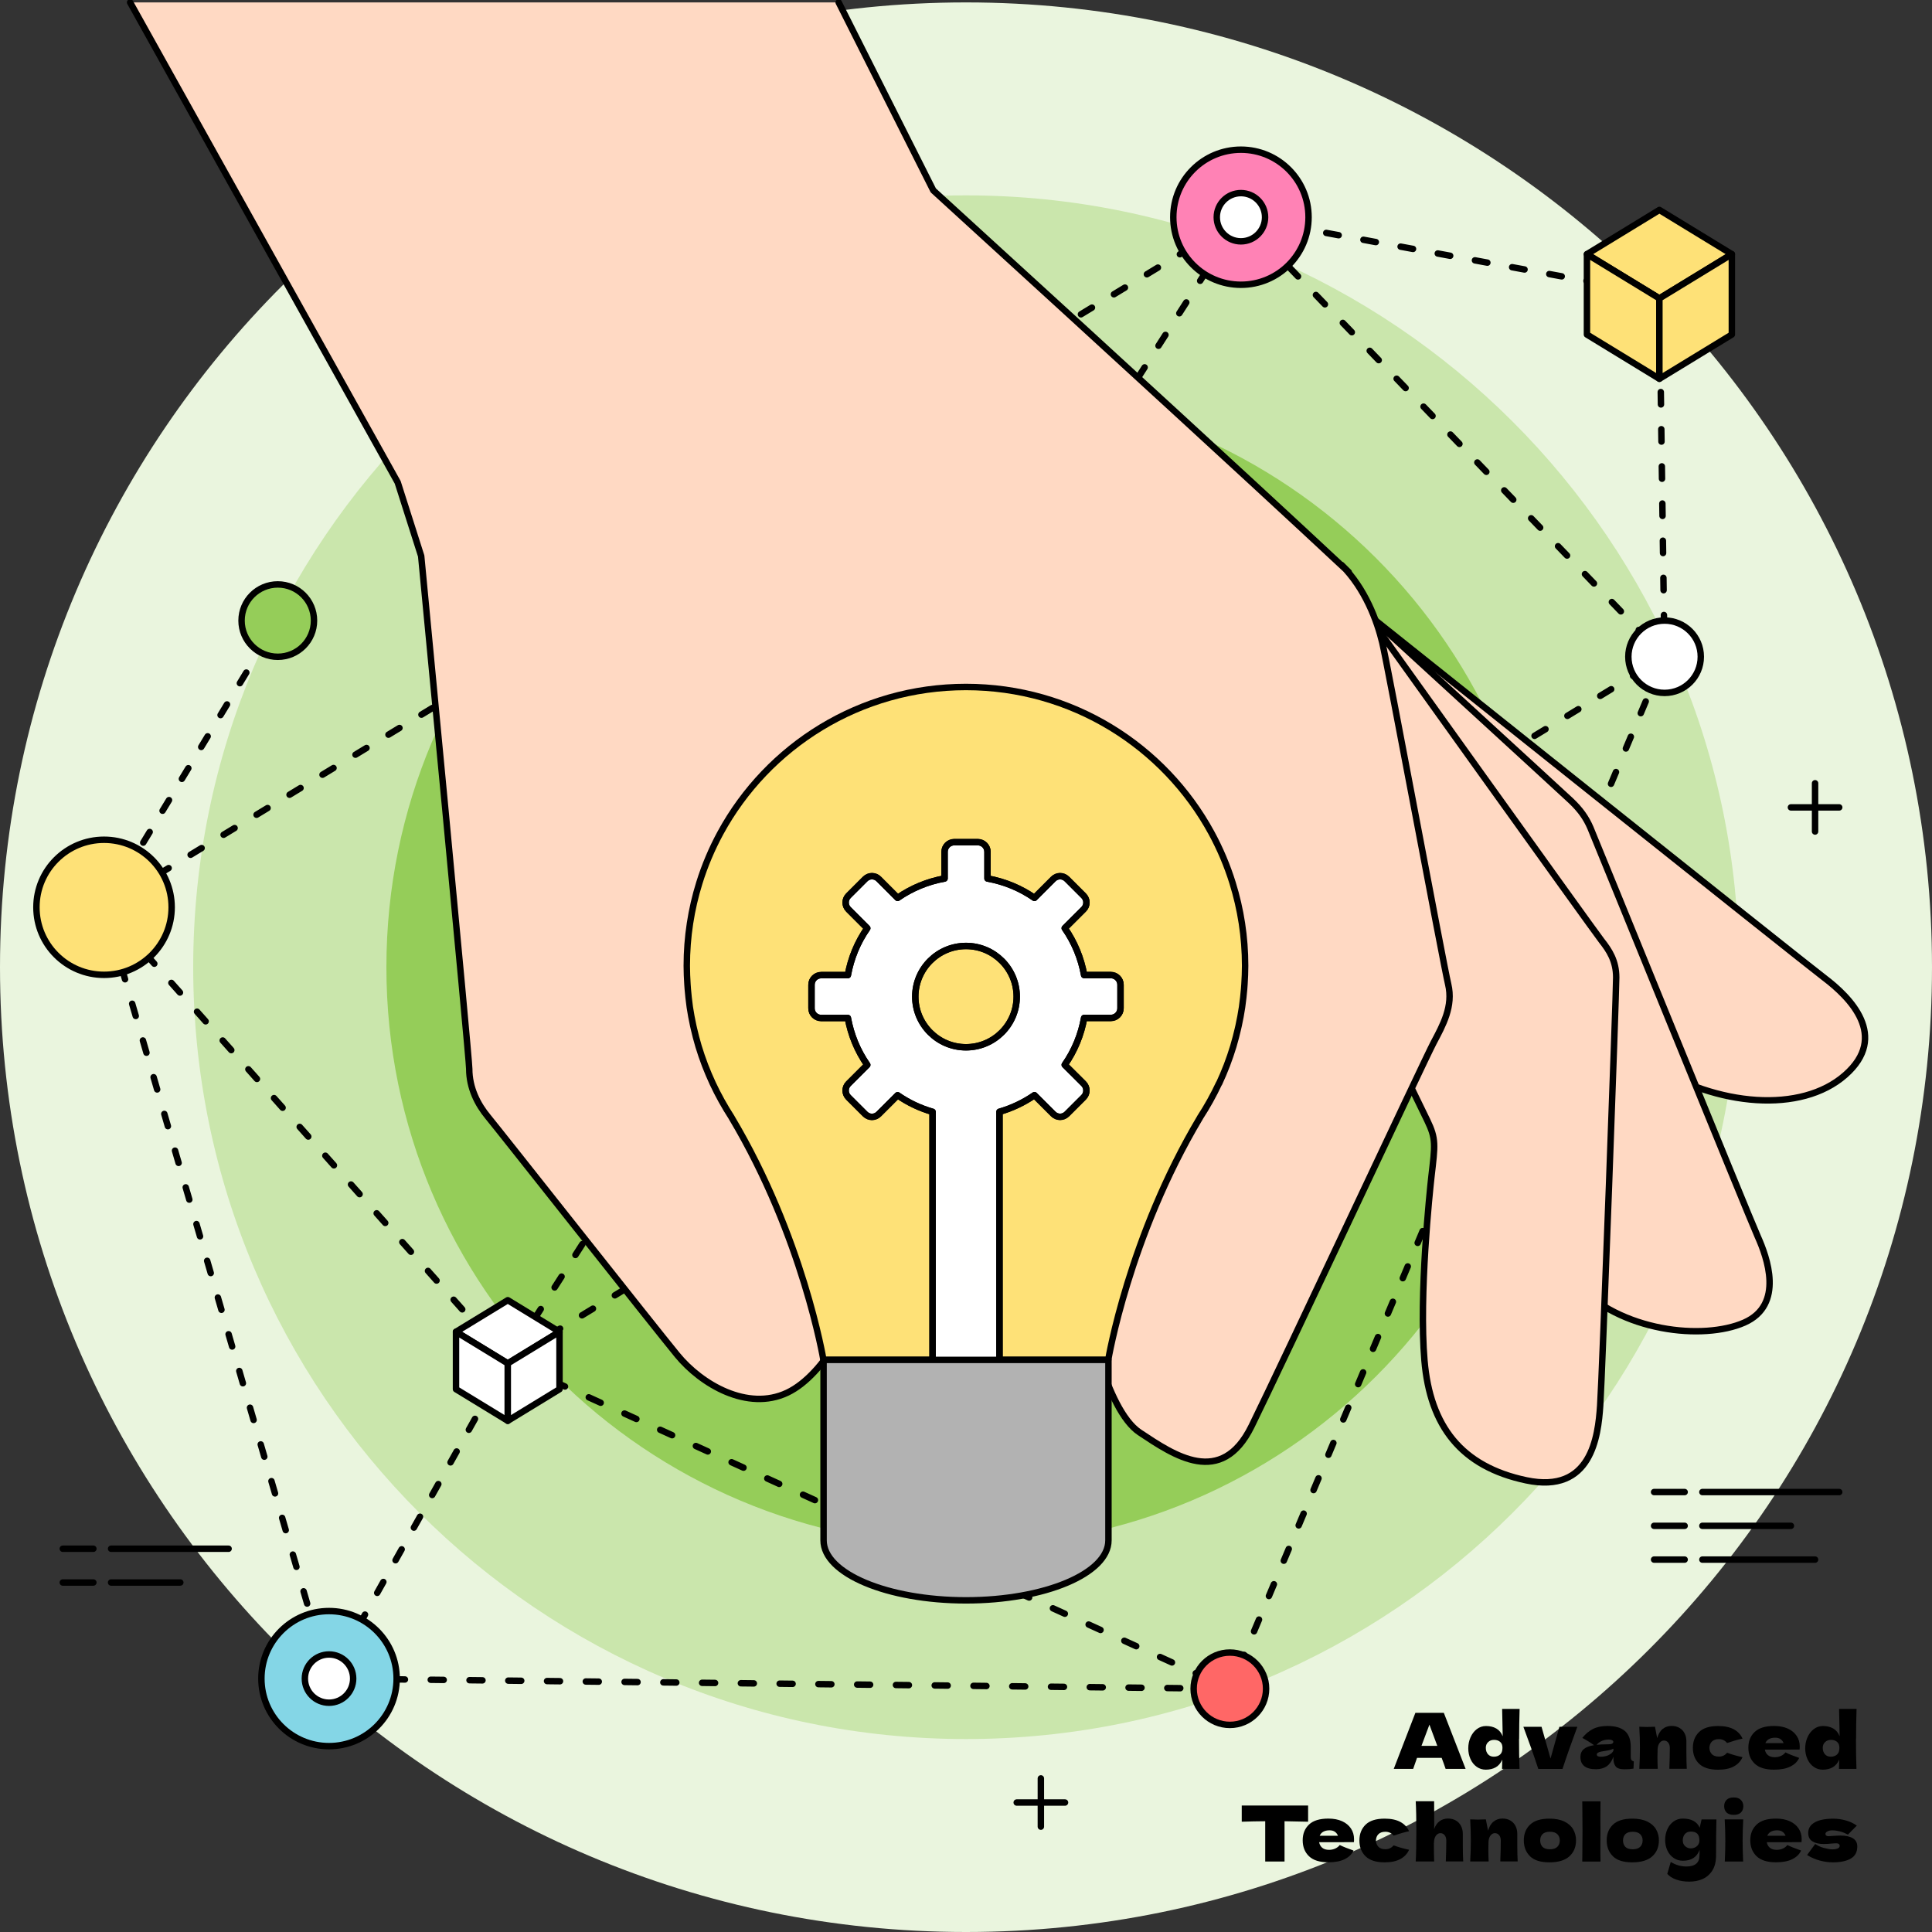 <svg width="300" height="300" viewBox="0 0 300 300" fill="none" xmlns="http://www.w3.org/2000/svg">
<rect x="0" y="0" width="300" height="300" fill="#333333" stroke="none"/>
<g clip-path="url(#clip0_878_5553)">
<path d="M150 300C232.843 300 300 232.927 300 150.187C300 67.448 232.843 0.375 150 0.375C67.157 0.375 0 67.448 0 150.187C0 232.927 67.157 300 150 300Z" fill="#EAF5DE"/>
<path d="M150 270.038C216.274 270.038 270 216.379 270 150.187C270 83.996 216.274 30.337 150 30.337C83.726 30.337 30 83.996 30 150.187C30 216.379 83.726 270.038 150 270.038Z" fill="#CAE6AC"/>
<path d="M150 240.075C199.706 240.075 240 199.831 240 150.187C240 100.544 199.706 60.3 150 60.3C100.294 60.3 60 100.544 60 150.187C60 199.831 100.294 240.075 150 240.075Z" fill="#95CD59"/>
<path d="M224.475 274.674C224.325 274.217 224.122 273.648 223.86 272.959H220.035L219.435 274.674H216.42L219.78 265.97H224.197L227.58 274.674H224.475ZM223.185 271.094C222.885 270.255 222.57 269.416 222.247 268.577L221.962 267.798C221.685 268.524 221.272 269.625 220.725 271.094H223.185Z" fill="black"/>
<path d="M235.875 270.015C235.875 271.618 235.897 273.176 235.95 274.674H233.235L233.272 273.236C233.04 273.768 232.702 274.165 232.267 274.419C231.825 274.674 231.307 274.794 230.707 274.794C230.19 274.794 229.717 274.644 229.305 274.352C228.892 274.06 228.562 273.655 228.337 273.146C228.105 272.637 227.992 272.082 227.992 271.476C227.992 270.869 228.105 270.315 228.337 269.783C228.57 269.251 228.892 268.824 229.312 268.502C229.732 268.18 230.212 268.015 230.745 268.015C231.367 268.015 231.9 268.142 232.35 268.404C232.8 268.667 233.122 269.064 233.34 269.61C233.34 269.153 233.325 268.427 233.295 267.416C233.265 266.442 233.25 265.753 233.25 265.356H235.965C235.92 266.839 235.89 268.397 235.89 270.015H235.875ZM232.927 272.449C233.175 272.232 233.302 271.88 233.302 271.401C233.302 270.974 233.175 270.667 232.927 270.464C232.68 270.262 232.365 270.165 231.99 270.165C231.615 270.165 231.33 270.277 231.082 270.509C230.835 270.734 230.715 271.034 230.715 271.401C230.715 271.805 230.827 272.142 231.052 272.397C231.277 272.652 231.585 272.779 231.967 272.779C232.35 272.779 232.68 272.667 232.927 272.449Z" fill="black"/>
<path d="M244.927 268.135C244.065 270.457 243.292 272.644 242.625 274.682H238.867C238.147 272.502 237.375 270.322 236.55 268.135H239.37L240.765 273.071L242.145 268.135H244.927Z" fill="black"/>
<path d="M253.215 272.689C253.215 272.959 253.245 273.153 253.312 273.266C253.372 273.378 253.507 273.461 253.695 273.505L253.65 274.629C253.395 274.666 253.17 274.696 252.982 274.711C252.795 274.726 252.547 274.734 252.232 274.734C251.542 274.734 251.085 274.577 250.867 274.269C250.642 273.962 250.53 273.565 250.53 273.086V272.786C250.297 273.438 249.96 273.932 249.517 274.247C249.075 274.562 248.505 274.726 247.822 274.726C247.02 274.726 246.42 274.569 246.015 274.247C245.61 273.925 245.407 273.453 245.407 272.824C245.407 272.307 245.58 271.895 245.925 271.603C246.27 271.311 246.802 271.101 247.522 270.989C246.915 270.554 246.307 270.18 245.7 269.865C246.18 269.258 246.727 268.794 247.342 268.479C247.957 268.165 248.707 268.007 249.585 268.007C250.815 268.007 251.73 268.277 252.33 268.801C252.922 269.333 253.222 270.15 253.222 271.251V272.674L253.215 272.689ZM248.752 270.322C248.437 270.457 248.16 270.659 247.912 270.936C248.392 270.884 248.992 270.854 249.712 270.854C250.005 270.854 250.215 270.816 250.335 270.749C250.455 270.681 250.515 270.584 250.515 270.472C250.515 270.374 250.455 270.292 250.335 270.225C250.215 270.157 250.05 270.12 249.832 270.12C249.427 270.12 249.067 270.187 248.752 270.322ZM249.787 272.524C250.147 272.352 250.395 272.127 250.53 271.85V271.535C250.335 271.633 250.125 271.708 249.892 271.76C249.66 271.813 249.382 271.865 249.052 271.91L248.617 271.985C248.167 272.075 247.95 272.225 247.95 272.442C247.95 272.674 248.16 272.786 248.572 272.786C249.022 272.786 249.42 272.704 249.787 272.532V272.524Z" fill="black"/>
<path d="M259.215 274.674C259.26 273.498 259.29 272.419 259.29 271.423C259.29 271.071 259.2 270.794 259.035 270.584C258.862 270.375 258.645 270.27 258.382 270.27C258.12 270.27 257.895 270.39 257.715 270.622C257.527 270.861 257.422 271.176 257.392 271.588C257.377 272.195 257.37 272.629 257.37 272.884C257.37 273.431 257.385 274.022 257.415 274.667H254.55C254.617 273.513 254.647 272.427 254.647 271.408C254.647 270.39 254.617 269.288 254.55 268.127C255.075 268.15 255.48 268.165 255.765 268.165C256.057 268.165 256.462 268.15 256.98 268.127L257.325 269.888C257.512 269.251 257.797 268.772 258.187 268.464C258.577 268.157 259.035 268 259.552 268C260.032 268 260.452 268.105 260.797 268.315C261.15 268.524 261.412 268.809 261.592 269.169C261.772 269.528 261.862 269.933 261.862 270.382V272.105C261.862 273.169 261.885 274.015 261.922 274.659H259.222L259.215 274.674Z" fill="black"/>
<path d="M265.822 272.389C266.062 272.637 266.43 272.764 266.91 272.764C267.172 272.764 267.412 272.712 267.615 272.614C267.825 272.517 268.012 272.367 268.192 272.165C268.875 272.427 269.67 272.659 270.577 272.846C270.315 273.461 269.865 273.94 269.235 274.285C268.605 274.629 267.795 274.801 266.79 274.801C265.455 274.801 264.465 274.487 263.827 273.865C263.19 273.243 262.867 272.419 262.867 271.408C262.867 270.397 263.19 269.573 263.827 268.951C264.465 268.329 265.455 268.015 266.79 268.015C267.787 268.015 268.605 268.187 269.235 268.532C269.865 268.876 270.307 269.356 270.577 269.97C269.865 270.12 269.07 270.352 268.192 270.652C268.012 270.449 267.825 270.3 267.615 270.202C267.405 270.105 267.172 270.052 266.91 270.052C266.43 270.052 266.07 270.18 265.822 270.427C265.575 270.674 265.447 271.004 265.432 271.408C265.447 271.813 265.582 272.142 265.822 272.389Z" fill="black"/>
<path d="M277.95 271.678H274.043C274.11 272.03 274.26 272.314 274.515 272.532C274.77 272.749 275.123 272.861 275.588 272.861C275.925 272.861 276.24 272.794 276.533 272.667C276.825 272.532 277.065 272.352 277.238 272.112C277.77 272.374 278.483 272.659 279.375 272.966C279.128 273.528 278.678 273.97 278.025 274.299C277.373 274.629 276.525 274.794 275.475 274.794C274.118 274.794 273.113 274.479 272.46 273.85C271.808 273.221 271.485 272.397 271.485 271.378C271.485 270.359 271.808 269.565 272.46 268.944C273.105 268.322 274.118 268.007 275.483 268.007C276.3 268.007 277.005 268.142 277.605 268.412C278.205 268.681 278.663 269.063 278.985 269.543C279.308 270.022 279.465 270.577 279.465 271.206C279.465 271.416 279.458 271.573 279.443 271.67H277.958L277.95 271.678ZM274.665 270.052C274.41 270.202 274.23 270.412 274.125 270.674H276.96C276.863 270.419 276.705 270.21 276.495 270.06C276.278 269.902 276 269.828 275.655 269.828C275.25 269.828 274.928 269.902 274.673 270.052H274.665Z" fill="black"/>
<path d="M288.195 270.015C288.195 271.618 288.217 273.176 288.27 274.674H285.555L285.593 273.236C285.36 273.768 285.023 274.165 284.588 274.419C284.145 274.674 283.627 274.794 283.027 274.794C282.51 274.794 282.037 274.644 281.625 274.352C281.212 274.06 280.882 273.655 280.657 273.146C280.425 272.637 280.312 272.082 280.312 271.476C280.312 270.869 280.425 270.315 280.657 269.783C280.89 269.251 281.213 268.824 281.633 268.502C282.053 268.18 282.533 268.015 283.065 268.015C283.688 268.015 284.22 268.142 284.67 268.404C285.12 268.667 285.443 269.064 285.66 269.61C285.66 269.153 285.645 268.427 285.615 267.416C285.585 266.442 285.57 265.753 285.57 265.356H288.285C288.24 266.839 288.21 268.397 288.21 270.015H288.195ZM285.247 272.449C285.495 272.232 285.622 271.88 285.622 271.401C285.622 270.974 285.495 270.667 285.247 270.464C285 270.262 284.685 270.165 284.31 270.165C283.935 270.165 283.65 270.277 283.402 270.509C283.155 270.734 283.035 271.034 283.035 271.401C283.035 271.805 283.147 272.142 283.372 272.397C283.597 272.652 283.905 272.779 284.287 272.779C284.67 272.779 285 272.667 285.247 272.449Z" fill="black"/>
<path d="M203.122 282.876C201.862 282.839 200.647 282.816 199.462 282.801V289.056H196.462V282.801C195.27 282.809 194.055 282.831 192.817 282.876V280.359H203.122V282.876Z" fill="black"/>
<path d="M208.747 286.06H204.832C204.9 286.412 205.057 286.697 205.305 286.914C205.56 287.131 205.912 287.243 206.377 287.243C206.715 287.243 207.03 287.176 207.322 287.049C207.615 286.914 207.855 286.734 208.035 286.494C208.567 286.756 209.28 287.041 210.172 287.348C209.925 287.91 209.475 288.352 208.822 288.682C208.17 289.011 207.322 289.176 206.272 289.176C204.915 289.176 203.91 288.861 203.257 288.232C202.605 287.603 202.282 286.779 202.282 285.76C202.282 284.741 202.605 283.947 203.25 283.326C203.895 282.704 204.907 282.389 206.272 282.389C207.09 282.389 207.795 282.524 208.395 282.794C208.995 283.064 209.452 283.446 209.775 283.925C210.097 284.412 210.255 284.959 210.255 285.588C210.255 285.798 210.255 285.955 210.232 286.052H208.747V286.06ZM205.462 284.434C205.207 284.584 205.027 284.794 204.922 285.056H207.757C207.66 284.801 207.502 284.592 207.292 284.442C207.075 284.285 206.797 284.21 206.452 284.21C206.055 284.21 205.725 284.285 205.47 284.434H205.462Z" fill="black"/>
<path d="M214.042 286.772C214.282 287.019 214.649 287.146 215.129 287.146C215.392 287.146 215.632 287.094 215.834 286.996C216.044 286.899 216.232 286.749 216.412 286.547C217.094 286.809 217.889 287.041 218.797 287.228C218.534 287.843 218.084 288.322 217.454 288.667C216.824 289.011 216.014 289.183 215.009 289.183C213.674 289.183 212.684 288.869 212.047 288.247C211.409 287.625 211.087 286.801 211.087 285.79C211.087 284.779 211.409 283.955 212.047 283.333C212.684 282.712 213.674 282.397 215.009 282.397C216.007 282.397 216.824 282.569 217.454 282.914C218.084 283.258 218.527 283.738 218.797 284.352C218.084 284.502 217.289 284.734 216.412 285.034C216.232 284.831 216.044 284.682 215.834 284.584C215.624 284.487 215.392 284.434 215.129 284.434C214.649 284.434 214.289 284.562 214.042 284.809C213.794 285.056 213.667 285.386 213.652 285.79C213.667 286.195 213.802 286.524 214.042 286.772Z" fill="black"/>
<path d="M224.505 289.056C224.55 287.88 224.58 286.801 224.58 285.805C224.58 285.453 224.49 285.176 224.325 284.966C224.152 284.756 223.935 284.652 223.672 284.652C223.395 284.652 223.155 284.786 222.96 285.056C222.765 285.326 222.667 285.7 222.667 286.172L222.652 286.15C222.652 287.453 222.667 288.419 222.697 289.049H219.832C219.9 287.895 219.93 286.337 219.93 284.374C219.93 282.412 219.9 280.854 219.832 279.7H222.69L222.705 283.393L222.69 284.03C222.885 283.468 223.17 283.056 223.545 282.786C223.927 282.517 224.355 282.382 224.835 282.382C225.315 282.382 225.735 282.487 226.08 282.696C226.432 282.906 226.695 283.191 226.875 283.55C227.055 283.91 227.145 284.314 227.145 284.764V286.487C227.145 287.55 227.167 288.397 227.205 289.041H224.505V289.056Z" fill="black"/>
<path d="M232.964 289.056C233.009 287.88 233.039 286.801 233.039 285.805C233.039 285.453 232.957 285.176 232.784 284.966C232.612 284.756 232.394 284.651 232.132 284.651C231.869 284.651 231.644 284.771 231.457 285.004C231.269 285.243 231.164 285.558 231.134 285.97C231.119 286.577 231.112 287.011 231.112 287.266C231.112 287.813 231.127 288.404 231.157 289.048H228.292C228.359 287.895 228.389 286.809 228.389 285.79C228.389 284.771 228.359 283.67 228.292 282.509C228.824 282.532 229.222 282.547 229.507 282.547C229.799 282.547 230.204 282.532 230.722 282.509L231.067 284.269C231.247 283.633 231.539 283.153 231.929 282.846C232.319 282.539 232.777 282.382 233.294 282.382C233.774 282.382 234.194 282.487 234.539 282.696C234.892 282.906 235.154 283.191 235.334 283.55C235.514 283.91 235.604 284.314 235.604 284.764V286.487C235.604 287.55 235.627 288.397 235.664 289.041H232.964V289.056Z" fill="black"/>
<path d="M237.585 288.24C236.94 287.61 236.617 286.786 236.617 285.768C236.617 284.749 236.94 283.955 237.585 283.333C238.23 282.712 239.235 282.397 240.6 282.397C241.522 282.397 242.287 282.547 242.91 282.846C243.532 283.146 243.99 283.551 244.282 284.06C244.575 284.569 244.725 285.139 244.725 285.768C244.725 286.801 244.38 287.625 243.697 288.247C243.015 288.869 241.98 289.183 240.592 289.183C239.205 289.183 238.222 288.869 237.577 288.24H237.585ZM241.822 286.772C242.077 286.524 242.205 286.195 242.205 285.775C242.205 285.386 242.077 285.064 241.822 284.809C241.567 284.554 241.177 284.434 240.66 284.434C240.142 284.434 239.76 284.562 239.52 284.809C239.28 285.056 239.16 285.378 239.16 285.783C239.16 286.187 239.28 286.532 239.52 286.779C239.76 287.026 240.142 287.154 240.66 287.154C241.177 287.154 241.567 287.026 241.822 286.779V286.772Z" fill="black"/>
<path d="M248.505 286.472C248.505 287.663 248.505 288.524 248.527 289.064H245.692L245.707 287.708C245.722 286.225 245.73 285.079 245.73 284.27C245.73 283.461 245.722 282.419 245.707 281.011L245.692 279.715H248.527C248.512 280.854 248.505 281.775 248.505 282.494C248.505 283.296 248.505 283.888 248.52 284.27C248.52 284.749 248.505 285.483 248.505 286.472Z" fill="black"/>
<path d="M250.455 288.24C249.81 287.61 249.487 286.786 249.487 285.768C249.487 284.749 249.81 283.955 250.455 283.333C251.1 282.712 252.105 282.397 253.47 282.397C254.392 282.397 255.157 282.547 255.78 282.846C256.402 283.146 256.86 283.551 257.152 284.06C257.445 284.569 257.595 285.139 257.595 285.768C257.595 286.801 257.25 287.625 256.567 288.247C255.885 288.869 254.85 289.183 253.462 289.183C252.075 289.183 251.092 288.869 250.447 288.24H250.455ZM254.685 286.772C254.94 286.524 255.067 286.195 255.067 285.775C255.067 285.386 254.94 285.064 254.685 284.809C254.43 284.554 254.04 284.434 253.522 284.434C253.005 284.434 252.622 284.562 252.382 284.809C252.142 285.056 252.022 285.378 252.022 285.783C252.022 286.187 252.142 286.532 252.382 286.779C252.622 287.026 253.005 287.154 253.522 287.154C254.04 287.154 254.43 287.026 254.685 286.779V286.772Z" fill="black"/>
<path d="M264.225 282.517H266.527C266.49 283.828 266.468 285.693 266.468 288.105C266.468 289.056 266.28 289.835 265.897 290.442C265.515 291.049 265.012 291.491 264.39 291.768C263.767 292.045 263.07 292.18 262.298 292.18C261.525 292.18 260.858 292.067 260.258 291.85C259.658 291.633 259.2 291.333 258.893 290.966L259.433 289.131C259.868 289.378 260.273 289.558 260.655 289.663C261.038 289.768 261.435 289.828 261.855 289.828C263.213 289.828 263.895 289.251 263.895 288.105C263.895 287.94 263.895 287.82 263.91 287.745C263.91 287.7 263.91 287.633 263.91 287.55C263.91 287.468 263.91 287.363 263.91 287.236C263.505 288.367 262.635 288.936 261.315 288.936C260.783 288.936 260.303 288.794 259.883 288.502C259.463 288.217 259.132 287.828 258.907 287.333C258.682 286.839 258.562 286.3 258.562 285.708C258.562 285.116 258.682 284.547 258.907 284.037C259.14 283.528 259.463 283.131 259.883 282.831C260.295 282.539 260.768 282.389 261.285 282.389C262.635 282.389 263.52 282.861 263.925 283.813L264.225 282.509V282.517ZM263.145 286.891C263.347 286.809 263.52 286.674 263.662 286.487C263.805 286.3 263.88 286.067 263.88 285.783C263.88 285.288 263.768 284.936 263.543 284.719C263.318 284.509 262.987 284.404 262.545 284.404C262.162 284.404 261.855 284.532 261.638 284.786C261.413 285.041 261.3 285.371 261.3 285.783C261.3 286.15 261.42 286.449 261.668 286.674C261.915 286.899 262.215 287.019 262.575 287.019C262.755 287.019 262.95 286.974 263.152 286.891H263.145Z" fill="black"/>
<path d="M268.095 281.438C267.848 281.191 267.728 280.869 267.728 280.464C267.728 280.06 267.848 279.745 268.095 279.49C268.335 279.236 268.71 279.108 269.22 279.108C269.73 279.108 270.068 279.236 270.323 279.498C270.578 279.76 270.705 280.082 270.705 280.464C270.705 280.846 270.585 281.183 270.338 281.438C270.09 281.685 269.715 281.813 269.22 281.813C268.725 281.813 268.343 281.685 268.095 281.438ZM267.825 289.056C267.885 287.768 267.908 286.704 267.908 285.865C267.908 284.869 267.878 283.745 267.81 282.509H270.69C270.623 283.7 270.593 284.816 270.593 285.865C270.593 286.741 270.623 287.805 270.675 289.056H267.818H267.825Z" fill="black"/>
<path d="M278.25 286.06H274.343C274.41 286.412 274.56 286.697 274.815 286.914C275.07 287.131 275.423 287.243 275.888 287.243C276.225 287.243 276.54 287.176 276.833 287.049C277.125 286.914 277.365 286.734 277.538 286.494C278.07 286.756 278.783 287.041 279.675 287.348C279.428 287.91 278.978 288.352 278.325 288.682C277.673 289.011 276.825 289.176 275.775 289.176C274.418 289.176 273.413 288.861 272.76 288.232C272.108 287.603 271.785 286.779 271.785 285.76C271.785 284.741 272.108 283.947 272.76 283.326C273.405 282.704 274.418 282.389 275.783 282.389C276.6 282.389 277.305 282.524 277.905 282.794C278.505 283.064 278.963 283.446 279.285 283.925C279.608 284.404 279.765 284.959 279.765 285.588C279.765 285.798 279.758 285.955 279.743 286.052H278.258L278.25 286.06ZM274.965 284.434C274.71 284.584 274.53 284.794 274.425 285.056H277.26C277.163 284.801 277.005 284.592 276.795 284.442C276.578 284.285 276.3 284.21 275.955 284.21C275.55 284.21 275.228 284.285 274.973 284.434H274.965Z" fill="black"/>
<path d="M282.554 288.899C281.864 288.711 281.212 288.427 280.604 288.045L281.864 286.329C282.232 286.592 282.674 286.801 283.199 286.944C283.724 287.086 284.167 287.168 284.542 287.168C284.917 287.168 285.179 287.116 285.374 287.019C285.569 286.921 285.667 286.786 285.667 286.629C285.667 286.502 285.622 286.404 285.524 286.329C285.427 286.254 285.299 286.225 285.127 286.225C285.022 286.225 284.909 286.225 284.774 286.239C284.639 286.247 284.534 286.254 284.459 286.262C284.047 286.307 283.612 286.337 283.177 286.337C282.464 286.337 281.887 286.202 281.444 285.932C281.002 285.663 280.777 285.228 280.777 284.622C280.777 283.917 281.107 283.371 281.774 282.989C282.434 282.599 283.417 282.404 284.699 282.404C285.329 282.404 285.967 282.494 286.612 282.674C287.257 282.854 287.827 283.123 288.322 283.483L286.942 284.876C286.484 284.636 286.057 284.464 285.667 284.367C285.269 284.269 284.872 284.217 284.474 284.217C284.197 284.217 283.957 284.277 283.754 284.382C283.552 284.494 283.454 284.622 283.454 284.764C283.454 284.876 283.492 284.966 283.582 285.026C283.664 285.086 283.777 285.123 283.912 285.123C284.047 285.123 284.234 285.108 284.474 285.086C285.059 285.048 285.494 285.026 285.779 285.026C286.612 285.026 287.257 285.168 287.714 285.445C288.172 285.723 288.397 286.15 288.397 286.726C288.397 287.588 288.059 288.217 287.384 288.599C286.717 288.989 285.787 289.183 284.602 289.183C283.927 289.183 283.252 289.086 282.554 288.899Z" fill="black"/>
<path d="M16.155 140.884L16.8 140.494" stroke="black" stroke-linecap="round" stroke-linejoin="round"/>
<path d="M19.357 138.944L190.77 34.891" stroke="black" stroke-linecap="round" stroke-linejoin="round" stroke-dasharray="2 3.99"/>
<path d="M192.053 34.12L192.69 33.73" stroke="black" stroke-linecap="round" stroke-linejoin="round"/>
<path d="M257.671 45.708L256.936 45.573" stroke="black" stroke-linecap="round" stroke-linejoin="round"/>
<path d="M254.048 45.041L194.873 34.127" stroke="black" stroke-linecap="round" stroke-linejoin="round" stroke-dasharray="1.96 3.91"/>
<path d="M193.433 33.865L192.69 33.73" stroke="black" stroke-linecap="round" stroke-linejoin="round"/>
<path d="M258.473 101.977L257.948 101.438" stroke="black" stroke-linecap="round" stroke-linejoin="round"/>
<path d="M255.863 99.266L194.258 35.348" stroke="black" stroke-linecap="round" stroke-linejoin="round" stroke-dasharray="2.01 4.01"/>
<path d="M193.215 34.27L192.69 33.73" stroke="black" stroke-linecap="round" stroke-linejoin="round"/>
<path d="M257.67 45.708L257.685 46.457" stroke="black" stroke-linecap="round" stroke-linejoin="round"/>
<path d="M257.723 49.341L258.435 99.783" stroke="black" stroke-linecap="round" stroke-linejoin="round" stroke-dasharray="1.92 3.85"/>
<path d="M258.457 101.228L258.472 101.977" stroke="black" stroke-linecap="round" stroke-linejoin="round"/>
<path d="M16.155 140.884L16.658 141.446" stroke="black" stroke-linecap="round" stroke-linejoin="round"/>
<path d="M18.645 143.678L77.356 209.58" stroke="black" stroke-linecap="round" stroke-linejoin="round" stroke-dasharray="2 3.99"/>
<path d="M78.346 210.697L78.848 211.258" stroke="black" stroke-linecap="round" stroke-linejoin="round"/>
<path d="M258.473 101.978L257.828 102.367" stroke="black" stroke-linecap="round" stroke-linejoin="round"/>
<path d="M255.285 103.918L80.76 210.09" stroke="black" stroke-linecap="round" stroke-linejoin="round" stroke-dasharray="1.99 3.98"/>
<path d="M79.485 210.869L78.848 211.258" stroke="black" stroke-linecap="round" stroke-linejoin="round"/>
<path d="M192.69 33.73L192.285 34.359" stroke="black" stroke-linecap="round" stroke-linejoin="round"/>
<path d="M190.672 36.876L80.055 209.371" stroke="black" stroke-linecap="round" stroke-linejoin="round" stroke-dasharray="2 3.99"/>
<path d="M79.253 210.629L78.848 211.258" stroke="black" stroke-linecap="round" stroke-linejoin="round"/>
<path d="M16.155 140.884L16.365 141.603" stroke="black" stroke-linecap="round" stroke-linejoin="round"/>
<path d="M17.198 144.457L50.468 258.509" stroke="black" stroke-linecap="round" stroke-linejoin="round" stroke-dasharray="1.98 3.96"/>
<path d="M50.88 259.933L51.09 260.652" stroke="black" stroke-linecap="round" stroke-linejoin="round"/>
<path d="M51.09 260.652L51.457 260" stroke="black" stroke-linecap="round" stroke-linejoin="round"/>
<path d="M52.883 257.468L77.768 213.176" stroke="black" stroke-linecap="round" stroke-linejoin="round" stroke-dasharray="1.94 3.87"/>
<path d="M78.48 211.91L78.847 211.258" stroke="black" stroke-linecap="round" stroke-linejoin="round"/>
<path d="M190.973 262.225L190.29 261.917" stroke="black" stroke-linecap="round" stroke-linejoin="round"/>
<path d="M187.523 260.659L80.91 212.195" stroke="black" stroke-linecap="round" stroke-linejoin="round" stroke-dasharray="2.03 4.06"/>
<path d="M79.53 211.565L78.848 211.258" stroke="black" stroke-linecap="round" stroke-linejoin="round"/>
<path d="M51.09 260.652L51.84 260.659" stroke="black" stroke-linecap="round" stroke-linejoin="round"/>
<path d="M54.848 260.697L188.723 262.202" stroke="black" stroke-linecap="round" stroke-linejoin="round" stroke-dasharray="2.01 4.01"/>
<path d="M190.223 262.217L190.973 262.225" stroke="black" stroke-linecap="round" stroke-linejoin="round"/>
<path d="M43.133 96.367L42.75 97.011" stroke="black" stroke-linecap="round" stroke-linejoin="round"/>
<path d="M41.25 99.483L17.295 139.004" stroke="black" stroke-linecap="round" stroke-linejoin="round" stroke-dasharray="1.93 3.86"/>
<path d="M16.545 140.24L16.155 140.884" stroke="black" stroke-linecap="round" stroke-linejoin="round"/>
<path d="M16.155 151.371C21.954 151.371 26.655 146.676 26.655 140.884C26.655 135.092 21.954 130.397 16.155 130.397C10.356 130.397 5.655 135.092 5.655 140.884C5.655 146.676 10.356 151.371 16.155 151.371Z" fill="#FEE177" stroke="black" stroke-linecap="round" stroke-linejoin="round"/>
<path d="M192.69 44.217C198.489 44.217 203.19 39.522 203.19 33.73C203.19 27.939 198.489 23.243 192.69 23.243C186.891 23.243 182.19 27.939 182.19 33.73C182.19 39.522 186.891 44.217 192.69 44.217Z" fill="#FF82B5" stroke="black" stroke-linecap="round" stroke-linejoin="round"/>
<path d="M192.69 37.476C194.762 37.476 196.44 35.799 196.44 33.73C196.44 31.662 194.762 29.985 192.69 29.985C190.619 29.985 188.94 31.662 188.94 33.73C188.94 35.799 190.619 37.476 192.69 37.476Z" fill="white" stroke="black" stroke-linecap="round" stroke-linejoin="round"/>
<path d="M51.09 271.139C56.889 271.139 61.59 266.443 61.59 260.652C61.59 254.86 56.889 250.165 51.09 250.165C45.291 250.165 40.59 254.86 40.59 260.652C40.59 266.443 45.291 271.139 51.09 271.139Z" fill="#84D6E6" stroke="black" stroke-linecap="round" stroke-linejoin="round"/>
<path d="M51.09 264.397C53.161 264.397 54.84 262.72 54.84 260.652C54.84 258.583 53.161 256.906 51.09 256.906C49.019 256.906 47.34 258.583 47.34 260.652C47.34 262.72 49.019 264.397 51.09 264.397Z" fill="white" stroke="black" stroke-linecap="round" stroke-linejoin="round"/>
<path d="M190.973 262.225L191.265 261.536" stroke="black" stroke-linecap="round" stroke-linejoin="round"/>
<path d="M192.42 258.794L257.602 104.037" stroke="black" stroke-linecap="round" stroke-linejoin="round" stroke-dasharray="1.98 3.97"/>
<path d="M258.18 102.667L258.472 101.978" stroke="black" stroke-linecap="round" stroke-linejoin="round"/>
<path d="M258.473 107.596C261.579 107.596 264.098 105.08 264.098 101.978C264.098 98.875 261.579 96.36 258.473 96.36C255.366 96.36 252.848 98.875 252.848 101.978C252.848 105.08 255.366 107.596 258.473 107.596Z" fill="white" stroke="black" stroke-linecap="round" stroke-linejoin="round"/>
<path d="M43.133 101.985C46.239 101.985 48.758 99.47 48.758 96.367C48.758 93.264 46.239 90.749 43.133 90.749C40.026 90.749 37.508 93.264 37.508 96.367C37.508 99.47 40.026 101.985 43.133 101.985Z" fill="#95CD59" stroke="black" stroke-linecap="round" stroke-linejoin="round"/>
<path d="M190.973 267.843C194.079 267.843 196.598 265.327 196.598 262.225C196.598 259.122 194.079 256.607 190.973 256.607C187.866 256.607 185.348 259.122 185.348 262.225C185.348 265.327 187.866 267.843 190.973 267.843Z" fill="#FF6766" stroke="black" stroke-linecap="round" stroke-linejoin="round"/>
<path d="M212.205 95.236C212.205 95.236 280.118 149.453 283.275 151.835C287.273 154.854 293.348 160.921 286.523 166.921C279.698 172.921 266.67 171.858 256.118 165.206C245.565 158.554 215.678 130.172 215.678 130.172" fill="#FFD9C3"/>
<path d="M212.205 95.236C212.205 95.236 280.118 149.453 283.275 151.835C287.273 154.854 293.348 160.921 286.523 166.921C279.698 172.921 266.67 171.858 256.118 165.206C245.565 158.554 215.678 130.172 215.678 130.172" stroke="black" stroke-linecap="round" stroke-linejoin="round"/>
<path d="M212.205 95.236C212.205 95.236 242.423 122.906 243.93 124.337C245.438 125.768 246.308 127.034 246.96 128.547C247.613 130.06 271.538 188.884 272.948 192.022C274.358 195.161 277.118 202.622 270.833 205.378C264.548 208.135 251.618 206.891 244.47 199.108C237.323 191.326 219.24 145.528 219.24 145.528" fill="#FFD9C3"/>
<path d="M212.205 95.236C212.205 95.236 242.423 122.906 243.93 124.337C245.438 125.768 246.308 127.034 246.96 128.547C247.613 130.06 271.538 188.884 272.948 192.022C274.358 195.161 277.118 202.622 270.833 205.378C264.548 208.135 251.618 206.891 244.47 199.108C237.323 191.326 219.24 145.528 219.24 145.528" stroke="black" stroke-linecap="round" stroke-linejoin="round"/>
<path d="M212.205 95.236C212.205 95.236 247.5 144.547 248.692 146.06C249.885 147.573 250.965 149.198 250.965 151.79C250.965 154.382 248.797 213.535 248.475 218.292C248.152 223.049 247.117 232 237 229.865C226.882 227.73 222.06 221.431 221.19 211.266C220.32 201.101 222.022 184.891 222.27 182.719C222.84 177.775 223.027 176.876 221.617 173.962C220.207 171.049 210.465 151.041 210.465 151.041" fill="#FFD9C3"/>
<path d="M212.205 95.236C212.205 95.236 247.5 144.547 248.692 146.06C249.885 147.573 250.965 149.198 250.965 151.79C250.965 154.382 248.797 213.535 248.475 218.292C248.152 223.049 247.117 232 237 229.865C226.882 227.73 222.06 221.431 221.19 211.266C220.32 201.101 222.022 184.891 222.27 182.719C222.84 177.775 223.027 176.876 221.617 173.962C220.207 171.049 210.465 151.041 210.465 151.041" stroke="black" stroke-linecap="round" stroke-linejoin="round"/>
<path d="M130.23 0.375L144.923 29.566C209.625 88.607 212.168 91.581 208.305 87.715C211.988 91.393 213.825 96.389 214.643 99.798C215.46 103.206 224.063 149.431 224.873 152.839C225.683 156.247 224.063 159.169 222.6 161.925C221.138 164.682 199.05 211.888 194.34 221.453C189.63 231.019 182.325 225.993 176.963 222.427C171.6 218.861 168.683 203.288 168.683 203.288H132.63C132.63 203.288 128.408 213.348 122.235 216.262C116.063 219.176 108.915 214.966 105.18 210.419C101.445 205.873 77.408 175.386 75.788 173.438C74.168 171.491 72.863 168.936 72.863 165.978C72.863 164.142 65.4 86.337 65.4 86.337L61.755 74.899L20.205 0.375" fill="#FFD9C3"/>
<path d="M130.23 0.375L144.923 29.566C209.625 88.607 212.168 91.581 208.305 87.715C211.988 91.393 213.825 96.389 214.643 99.798C215.46 103.206 224.063 149.431 224.873 152.839C225.683 156.247 224.063 159.169 222.6 161.925C221.138 164.682 199.05 211.888 194.34 221.453C189.63 231.019 182.325 225.993 176.963 222.427C171.6 218.861 168.683 203.288 168.683 203.288H132.63C132.63 203.288 128.408 213.348 122.235 216.262C116.063 219.176 108.915 214.966 105.18 210.419C101.445 205.873 77.408 175.386 75.788 173.438C74.168 171.491 72.863 168.936 72.863 165.978C72.863 164.142 65.4 86.337 65.4 86.337L61.755 74.899L20.205 0.375" stroke="black" stroke-linecap="round" stroke-linejoin="round"/>
<path d="M189.315 168.217C189.315 168.217 189.315 168.202 189.323 168.195C189.735 167.303 190.125 166.397 190.478 165.476C190.493 165.431 190.515 165.386 190.53 165.341C190.883 164.412 191.205 163.468 191.498 162.509C191.513 162.457 191.528 162.404 191.543 162.352C191.798 161.491 192.023 160.622 192.225 159.745C192.263 159.58 192.3 159.416 192.338 159.251C192.54 158.315 192.72 157.371 192.863 156.412C192.878 156.337 192.885 156.255 192.893 156.18C193.013 155.326 193.11 154.457 193.185 153.58C193.208 153.341 193.223 153.094 193.238 152.854C193.298 151.895 193.343 150.936 193.343 149.97C193.343 145.483 192.66 141.161 191.393 137.094C190.973 135.738 190.485 134.412 189.938 133.116C189.39 131.82 188.783 130.562 188.115 129.333C180.773 115.835 166.455 106.674 149.993 106.674C133.53 106.674 119.213 115.835 111.87 129.333C111.203 130.562 110.595 131.82 110.048 133.116C109.5 134.412 109.013 135.738 108.593 137.094C107.325 141.161 106.643 145.483 106.643 149.97C106.643 150.944 106.688 151.903 106.748 152.854C106.763 153.094 106.785 153.341 106.8 153.58C106.875 154.457 106.965 155.318 107.085 156.18C107.1 156.255 107.108 156.337 107.115 156.412C107.258 157.371 107.438 158.315 107.64 159.251C107.678 159.416 107.715 159.58 107.753 159.745C107.955 160.622 108.18 161.498 108.435 162.352C108.45 162.404 108.465 162.457 108.48 162.509C108.773 163.468 109.095 164.412 109.448 165.341C109.463 165.386 109.485 165.431 109.5 165.476C109.853 166.397 110.243 167.303 110.655 168.195C110.655 168.195 110.655 168.21 110.663 168.217C111.525 170.06 112.515 171.835 113.61 173.528H113.603C124.68 192.082 127.86 211.153 127.86 211.153H172.088C172.088 211.153 175.268 192.082 186.345 173.528H186.338C187.44 171.835 188.43 170.06 189.293 168.217H189.315Z" fill="#FEE177" stroke="black" stroke-linecap="round" stroke-linejoin="round"/>
<path d="M146.31 226.397C145.485 226.397 144.81 225.723 144.81 224.899V172.644C142.86 172.082 141.038 171.221 139.38 170.067L136.455 172.989C136.163 173.281 135.78 173.431 135.398 173.431C135.015 173.431 134.633 173.281 134.34 172.989L131.745 170.397C131.16 169.813 131.16 168.861 131.745 168.277L134.67 165.356C133.148 163.168 132.135 160.712 131.655 158.075H127.508C126.683 158.075 126.008 157.401 126.008 156.577V152.914C126.008 152.09 126.683 151.416 127.508 151.416H131.655C132.135 148.771 133.148 146.322 134.67 144.135L131.745 141.206C131.16 140.622 131.16 139.67 131.745 139.086L134.34 136.494C134.625 136.21 135 136.052 135.398 136.052C135.795 136.052 136.178 136.21 136.455 136.494L139.38 139.423C141.578 137.903 144.03 136.891 146.67 136.412V132.27C146.67 131.446 147.345 130.771 148.17 130.771H151.838C152.663 130.771 153.338 131.446 153.338 132.27V136.412C155.978 136.891 158.438 137.903 160.628 139.423L163.553 136.494C163.845 136.202 164.228 136.052 164.61 136.052C164.993 136.052 165.375 136.202 165.668 136.494L168.263 139.086C168.548 139.371 168.705 139.745 168.705 140.142C168.705 140.539 168.548 140.921 168.263 141.198L165.33 144.127C166.853 146.315 167.865 148.771 168.345 151.408H172.493C173.318 151.408 173.993 152.082 173.993 152.906V156.569C173.993 157.393 173.318 158.067 172.493 158.067H168.345C167.865 160.712 166.853 163.161 165.33 165.348L168.263 168.27C168.848 168.854 168.848 169.805 168.263 170.389L165.668 172.981C165.375 173.273 164.993 173.423 164.61 173.423C164.228 173.423 163.845 173.273 163.553 172.981L160.628 170.06C158.97 171.206 157.14 172.075 155.198 172.637V224.891C155.198 225.715 154.523 226.389 153.698 226.389H146.31V226.397ZM150 146.891C145.658 146.891 142.125 150.419 142.125 154.757C142.125 159.094 145.658 162.622 150 162.622C154.343 162.622 157.875 159.094 157.875 154.757C157.875 150.419 154.343 146.891 150 146.891Z" fill="white"/>
<path d="M146.31 226.397C145.485 226.397 144.81 225.723 144.81 224.899V172.644C142.86 172.082 141.038 171.221 139.38 170.067L136.455 172.989C136.163 173.281 135.78 173.431 135.398 173.431C135.015 173.431 134.633 173.281 134.34 172.989L131.745 170.397C131.16 169.813 131.16 168.861 131.745 168.277L134.67 165.356C133.148 163.168 132.135 160.712 131.655 158.075H127.508C126.683 158.075 126.008 157.401 126.008 156.577V152.914C126.008 152.09 126.683 151.416 127.508 151.416H131.655C132.135 148.771 133.148 146.322 134.67 144.135L131.745 141.206C131.16 140.622 131.16 139.67 131.745 139.086L134.34 136.494C134.625 136.21 135 136.052 135.398 136.052C135.795 136.052 136.178 136.21 136.455 136.494L139.38 139.423C141.578 137.903 144.03 136.891 146.67 136.412V132.27C146.67 131.446 147.345 130.771 148.17 130.771H151.838C152.663 130.771 153.338 131.446 153.338 132.27V136.412C155.978 136.891 158.438 137.903 160.628 139.423L163.553 136.494C163.845 136.202 164.228 136.052 164.61 136.052C164.993 136.052 165.375 136.202 165.668 136.494L168.263 139.086C168.548 139.371 168.705 139.745 168.705 140.142C168.705 140.539 168.548 140.921 168.263 141.198L165.33 144.127C166.853 146.315 167.865 148.771 168.345 151.408H172.493C173.318 151.408 173.993 152.082 173.993 152.906V156.569C173.993 157.393 173.318 158.067 172.493 158.067H168.345C167.865 160.712 166.853 163.161 165.33 165.348L168.263 168.27C168.848 168.854 168.848 169.805 168.263 170.389L165.668 172.981C165.375 173.273 164.993 173.423 164.61 173.423C164.228 173.423 163.845 173.273 163.553 172.981L160.628 170.06C158.97 171.206 157.14 172.075 155.198 172.637V224.891C155.198 225.715 154.523 226.389 153.698 226.389H146.31V226.397ZM150 146.891C145.658 146.891 142.125 150.419 142.125 154.757C142.125 159.094 145.658 162.622 150 162.622C154.343 162.622 157.875 159.094 157.875 154.757C157.875 150.419 154.343 146.891 150 146.891Z" fill="white"/>
<path d="M146.31 226.397C145.485 226.397 144.81 225.723 144.81 224.899V172.644C142.86 172.082 141.038 171.221 139.38 170.067L136.455 172.989C136.163 173.281 135.78 173.431 135.398 173.431C135.015 173.431 134.633 173.281 134.34 172.989L131.745 170.397C131.16 169.813 131.16 168.861 131.745 168.277L134.67 165.356C133.148 163.168 132.135 160.712 131.655 158.075H127.508C126.683 158.075 126.008 157.401 126.008 156.577V152.914C126.008 152.09 126.683 151.416 127.508 151.416H131.655C132.135 148.771 133.148 146.322 134.67 144.135L131.745 141.206C131.16 140.622 131.16 139.67 131.745 139.086L134.34 136.494C134.625 136.21 135 136.052 135.398 136.052C135.795 136.052 136.178 136.21 136.455 136.494L139.38 139.423C141.578 137.903 144.03 136.891 146.67 136.412V132.27C146.67 131.446 147.345 130.771 148.17 130.771H151.838C152.663 130.771 153.338 131.446 153.338 132.27V136.412C155.978 136.891 158.438 137.903 160.628 139.423L163.553 136.494C163.845 136.202 164.228 136.052 164.61 136.052C164.993 136.052 165.375 136.202 165.668 136.494L168.263 139.086C168.548 139.371 168.705 139.745 168.705 140.142C168.705 140.539 168.548 140.921 168.263 141.198L165.33 144.127C166.853 146.315 167.865 148.771 168.345 151.408H172.493C173.318 151.408 173.993 152.082 173.993 152.906V156.569C173.993 157.393 173.318 158.067 172.493 158.067H168.345C167.865 160.712 166.853 163.161 165.33 165.348L168.263 168.27C168.848 168.854 168.848 169.805 168.263 170.389L165.668 172.981C165.375 173.273 164.993 173.423 164.61 173.423C164.228 173.423 163.845 173.273 163.553 172.981L160.628 170.06C158.97 171.206 157.14 172.075 155.198 172.637V224.891C155.198 225.715 154.523 226.389 153.698 226.389H146.31V226.397ZM150 146.891C145.658 146.891 142.125 150.419 142.125 154.757C142.125 159.094 145.658 162.622 150 162.622C154.343 162.622 157.875 159.094 157.875 154.757C157.875 150.419 154.343 146.891 150 146.891Z" stroke="black" stroke-linecap="round" stroke-linejoin="round"/>
<path d="M146.31 226.397C145.485 226.397 144.81 225.723 144.81 224.899V172.644C142.86 172.082 141.038 171.221 139.38 170.067L136.455 172.989C136.163 173.281 135.78 173.431 135.398 173.431C135.015 173.431 134.633 173.281 134.34 172.989L131.745 170.397C131.16 169.813 131.16 168.861 131.745 168.277L134.67 165.356C133.148 163.168 132.135 160.712 131.655 158.075H127.508C126.683 158.075 126.008 157.401 126.008 156.577V152.914C126.008 152.09 126.683 151.416 127.508 151.416H131.655C132.135 148.771 133.148 146.322 134.67 144.135L131.745 141.206C131.16 140.622 131.16 139.67 131.745 139.086L134.34 136.494C134.625 136.21 135 136.052 135.398 136.052C135.795 136.052 136.178 136.21 136.455 136.494L139.38 139.423C141.578 137.903 144.03 136.891 146.67 136.412V132.27C146.67 131.446 147.345 130.771 148.17 130.771H151.838C152.663 130.771 153.338 131.446 153.338 132.27V136.412C155.978 136.891 158.438 137.903 160.628 139.423L163.553 136.494C163.845 136.202 164.228 136.052 164.61 136.052C164.993 136.052 165.375 136.202 165.668 136.494L168.263 139.086C168.548 139.371 168.705 139.745 168.705 140.142C168.705 140.539 168.548 140.921 168.263 141.198L165.33 144.127C166.853 146.315 167.865 148.771 168.345 151.408H172.493C173.318 151.408 173.993 152.082 173.993 152.906V156.569C173.993 157.393 173.318 158.067 172.493 158.067H168.345C167.865 160.712 166.853 163.161 165.33 165.348L168.263 168.27C168.848 168.854 168.848 169.805 168.263 170.389L165.668 172.981C165.375 173.273 164.993 173.423 164.61 173.423C164.228 173.423 163.845 173.273 163.553 172.981L160.628 170.06C158.97 171.206 157.14 172.075 155.198 172.637V224.891C155.198 225.715 154.523 226.389 153.698 226.389H146.31V226.397ZM150 146.891C145.658 146.891 142.125 150.419 142.125 154.757C142.125 159.094 145.658 162.622 150 162.622C154.343 162.622 157.875 159.094 157.875 154.757C157.875 150.419 154.343 146.891 150 146.891Z" stroke="black" stroke-linecap="round" stroke-linejoin="round"/>
<path d="M127.883 211.161V239.191C127.883 244.337 137.783 248.502 150 248.502C162.218 248.502 172.118 244.329 172.118 239.191V211.161H127.89H127.883Z" fill="#B2B2B2" stroke="black" stroke-linecap="round" stroke-linejoin="round"/>
<path d="M257.67 46.337L246.42 39.468L257.67 32.599L268.92 39.468L257.67 46.337Z" fill="#FEE177" stroke="black" stroke-linecap="round" stroke-linejoin="round"/>
<path d="M257.67 46.337L246.42 39.468V51.948L257.67 58.817V46.337Z" fill="#FEE177" stroke="black" stroke-linecap="round" stroke-linejoin="round"/>
<path d="M257.67 46.337L268.92 39.468V51.948L257.67 58.817V46.337Z" fill="#FEE177" stroke="black" stroke-linecap="round" stroke-linejoin="round"/>
<path d="M78.848 211.708L70.808 206.801L78.848 201.895L86.88 206.801L78.848 211.708Z" fill="white" stroke="black" stroke-linecap="round" stroke-linejoin="round"/>
<path d="M78.848 211.708L70.808 206.801V215.715L78.848 220.622V211.708Z" fill="white" stroke="black" stroke-linecap="round" stroke-linejoin="round"/>
<path d="M78.848 211.708L86.88 206.801V215.715L78.848 220.622V211.708Z" fill="white" stroke="black" stroke-linecap="round" stroke-linejoin="round"/>
<path d="M285.593 125.371H278.093" stroke="black" stroke-linecap="round" stroke-linejoin="round"/>
<path d="M281.843 129.116V121.625" stroke="black" stroke-linecap="round" stroke-linejoin="round"/>
<path d="M165.375 279.895H157.875" stroke="black" stroke-linecap="round" stroke-linejoin="round"/>
<path d="M161.625 283.641V276.15" stroke="black" stroke-linecap="round" stroke-linejoin="round"/>
<path d="M256.845 231.685H261.592" stroke="black" stroke-linecap="round" stroke-linejoin="round"/>
<path d="M264.345 231.685H285.592" stroke="black" stroke-linecap="round" stroke-linejoin="round"/>
<path d="M256.845 242.172H261.592" stroke="black" stroke-linecap="round" stroke-linejoin="round"/>
<path d="M264.345 242.172H281.842" stroke="black" stroke-linecap="round" stroke-linejoin="round"/>
<path d="M256.845 236.929H261.592" stroke="black" stroke-linecap="round" stroke-linejoin="round"/>
<path d="M264.345 236.929H278.092" stroke="black" stroke-linecap="round" stroke-linejoin="round"/>
<path d="M9.75 240.487H14.498" stroke="black" stroke-linecap="round" stroke-linejoin="round"/>
<path d="M17.25 240.487H35.498" stroke="black" stroke-linecap="round" stroke-linejoin="round"/>
<path d="M9.75 245.73H14.498" stroke="black" stroke-linecap="round" stroke-linejoin="round"/>
<path d="M17.25 245.73H27.997" stroke="black" stroke-linecap="round" stroke-linejoin="round"/>
</g>
<defs>
<clipPath id="clip0_878_5553">
<rect width="300" height="300" fill="white"/>
</clipPath>
</defs>
</svg>
